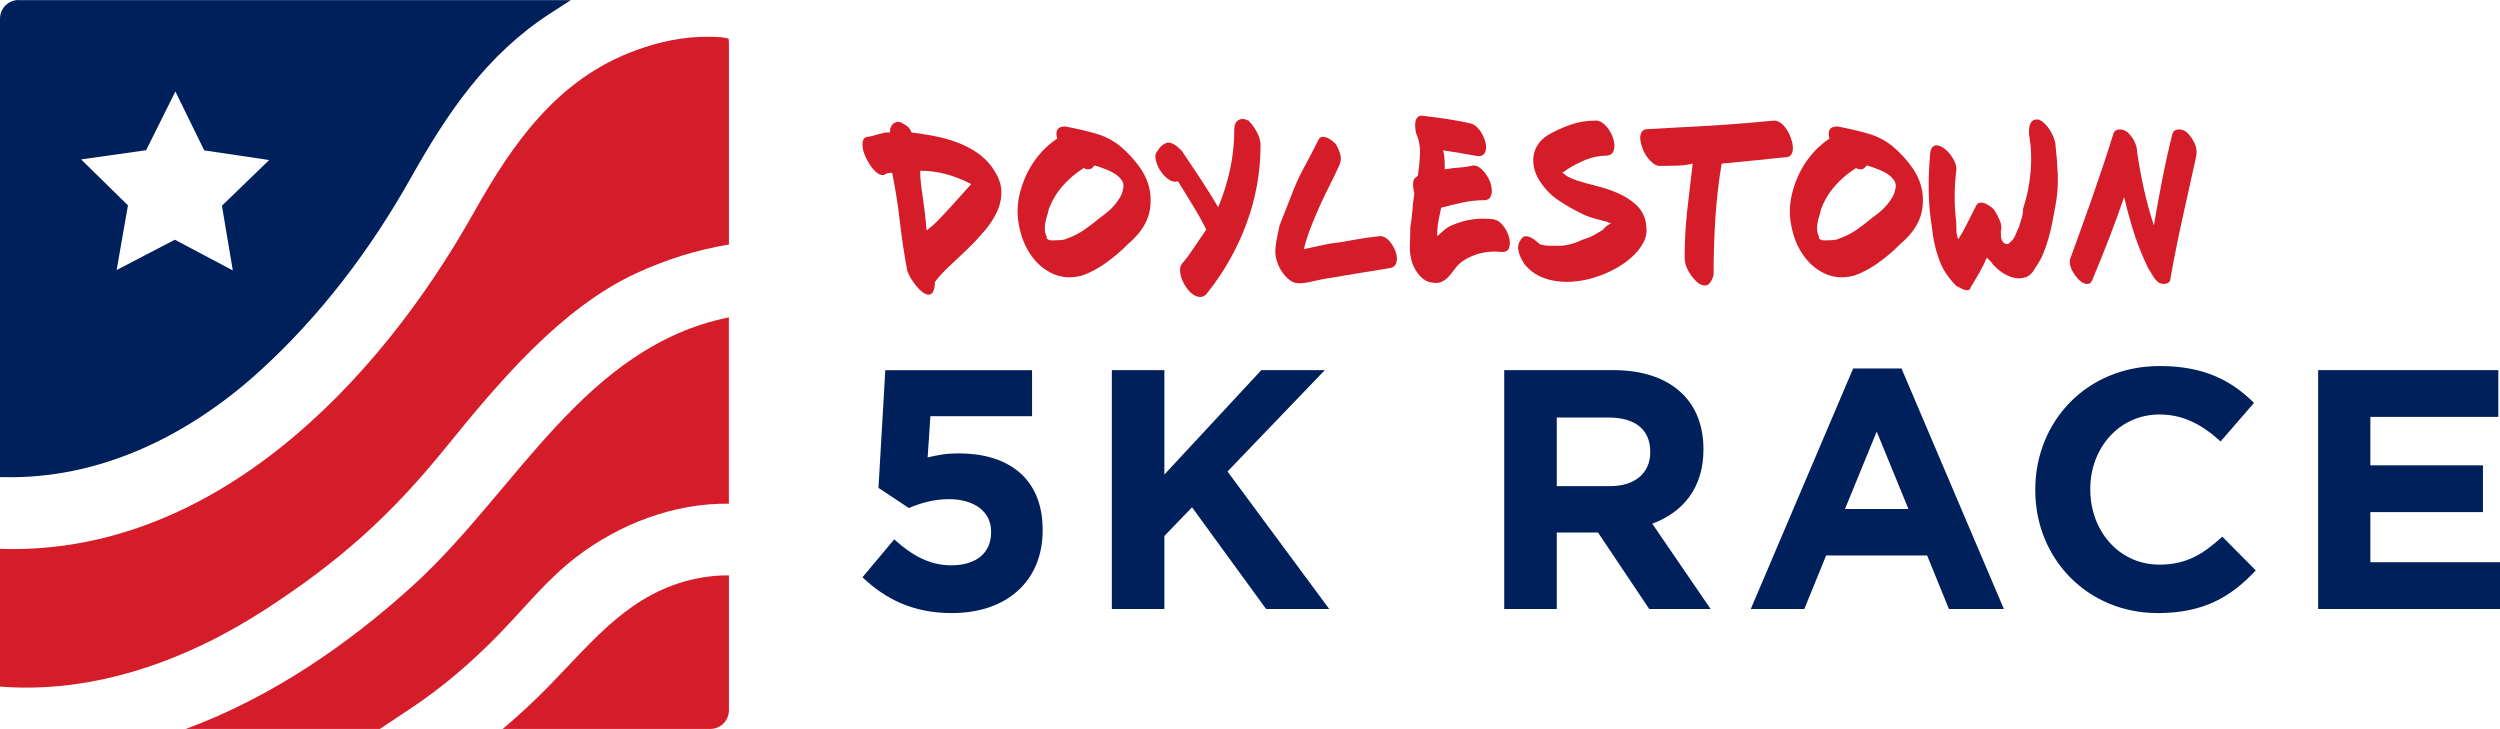<?xml version="1.0" encoding="UTF-8"?><svg id="Layer_1" xmlns="http://www.w3.org/2000/svg" viewBox="0 0 445.86 130"><defs><style>.cls-1{fill:#00205c;}.cls-2{fill:#d51c29;}</style></defs><g><path class="cls-2" d="M177.06,30.04c.96,1.34,1.46,2.65,1.52,3.93,.05,1.28-.19,2.53-.74,3.73-.55,1.2-1.3,2.37-2.27,3.5-.97,1.13-2,2.23-3.09,3.28-1.09,1.05-2.16,2.06-3.2,3.03-1.04,.97-1.88,1.89-2.54,2.77-.03,.85-.14,1.44-.35,1.78-.2,.34-.47,.51-.8,.49-.33-.01-.68-.16-1.07-.45-.38-.29-.75-.65-1.11-1.09-.36-.44-.68-.89-.96-1.37-.29-.48-.5-.92-.64-1.33-.55-2.9-.99-5.83-1.33-8.81-.34-2.98-.8-5.87-1.37-8.69-.22,0-.43,.01-.63,.04-.2,.03-.5,.15-.88,.37-.33,.06-.68-.05-1.07-.31-.38-.26-.74-.62-1.09-1.09-.34-.46-.66-.98-.94-1.56-.29-.57-.48-1.12-.59-1.64-.11-.52-.12-.98-.04-1.39,.08-.41,.31-.68,.7-.82,.27,0,.57-.05,.9-.14s.67-.19,1.02-.29c.36-.1,.72-.18,1.09-.27,.37-.08,.74-.11,1.13-.08,0-.79,.25-1.35,.76-1.68,.51-.33,1.04-.29,1.62,.12,.38,.19,.68,.4,.9,.61,.22,.22,.41,.53,.57,.94,1.31,.16,2.65,.38,4.02,.64,1.37,.26,2.69,.62,3.98,1.09,1.28,.46,2.49,1.07,3.61,1.82,1.12,.75,2.09,1.7,2.91,2.85Zm-3.85,2.79c-3.01-1.58-6.04-2.38-9.1-2.38,0,.71,.04,1.43,.12,2.15,.08,.72,.18,1.5,.31,2.34,.12,.83,.25,1.76,.37,2.77,.12,1.01,.24,2.15,.35,3.4,.35-.27,.72-.58,1.11-.92,.38-.34,.86-.81,1.43-1.41,.57-.6,1.29-1.37,2.15-2.32,.86-.94,1.95-2.15,3.26-3.63Z"/><path class="cls-2" d="M205.17,34.75c.08,1.01,.04,1.94-.12,2.79-.16,.85-.44,1.63-.82,2.34-.38,.71-.84,1.37-1.37,1.99-.53,.61-1.13,1.2-1.78,1.74-1.09,1.12-2.35,2.19-3.77,3.22-1.42,1.02-2.87,1.8-4.34,2.32-1.86,.47-3.51,.39-4.96-.23-1.45-.61-2.67-1.54-3.67-2.79-1-1.24-1.74-2.69-2.23-4.34-.49-1.65-.7-3.27-.61-4.86,.08-1.17,.31-2.35,.68-3.52,.37-1.17,.85-2.3,1.45-3.36,.6-1.07,1.32-2.05,2.15-2.97,.83-.91,1.76-1.7,2.77-2.36-.41-1.45,.07-2.17,1.43-2.17,1.89,.36,3.69,.78,5.43,1.27,1.73,.49,3.26,1.3,4.57,2.42,1.34,1.15,2.49,2.43,3.46,3.85,.97,1.42,1.55,2.98,1.74,4.67Zm-4.84-1.15c.11-.55,.02-1.03-.27-1.45-.29-.42-.68-.8-1.19-1.13-.51-.33-1.08-.61-1.72-.86-.64-.25-1.29-.46-1.95-.66l-.41,.45c-.16,.16-.4,.25-.72,.25s-.57-.08-.76-.25c-1.48,.93-2.75,2.01-3.83,3.26-1.08,1.24-1.89,2.62-2.44,4.12-.08,.38-.18,.78-.31,1.19s-.23,.82-.31,1.23c-.08,.41-.11,.83-.08,1.25,.03,.42,.14,.81,.33,1.17v.33c.19,.19,.37,.3,.53,.33,.16,.03,.34,.04,.53,.04,.38,0,.83-.01,1.33-.04,.51-.03,.95-.14,1.33-.33,1.09-.38,2.12-.91,3.07-1.58,.96-.67,1.87-1.37,2.75-2.11,.38-.27,.8-.59,1.25-.96,.45-.37,.87-.77,1.25-1.21,.38-.44,.72-.91,1.02-1.41,.3-.51,.49-1.04,.57-1.62Z"/><path class="cls-2" d="M222.67,21.52c.55,.55,1.04,1.22,1.48,2.03s.66,1.58,.66,2.32c0,4.86-.85,9.56-2.54,14.1-1.69,4.53-4.07,8.7-7.13,12.5-.36,.35-.74,.52-1.17,.49-.42-.03-.83-.18-1.23-.47-.4-.29-.77-.66-1.11-1.13-.34-.47-.61-.96-.82-1.48-.2-.52-.32-1.03-.35-1.54-.03-.51,.08-.94,.33-1.29,.74-.87,1.46-1.84,2.17-2.91,.71-1.07,1.43-2.13,2.17-3.2-.74-1.48-1.54-2.92-2.42-4.34-.87-1.42-1.75-2.84-2.62-4.26-.55,.16-1.11,.05-1.68-.35-.57-.4-1.07-.91-1.48-1.56-.41-.64-.68-1.3-.82-1.97-.14-.67-.03-1.18,.33-1.54,.22-.35,.43-.63,.63-.84,.2-.2,.49-.39,.84-.55,.27-.11,.54-.13,.8-.06,.26,.07,.51,.18,.76,.33,.25,.15,.49,.34,.72,.55,.23,.22,.43,.41,.59,.57,1.09,1.61,2.18,3.24,3.26,4.88,1.08,1.64,2.15,3.36,3.22,5.16,.9-2.16,1.6-4.4,2.11-6.72,.51-2.32,.76-4.74,.76-7.25,0-.74,.24-1.26,.72-1.56,.48-.3,1.09-.27,1.82,.08Z"/><path class="cls-2" d="M245.74,42.17c.38-.11,.76-.07,1.15,.12,.38,.19,.73,.48,1.04,.86,.31,.38,.58,.82,.8,1.31,.22,.49,.35,.96,.39,1.41,.04,.45-.02,.85-.18,1.21-.16,.36-.46,.59-.9,.7-2.02,.33-4.01,.66-5.96,.98-1.95,.33-3.93,.66-5.92,.98-.85,.16-1.73,.36-2.66,.57-.93,.22-1.8,.26-2.62,.12-.85-.35-1.57-.97-2.17-1.84-.6-.87-1-1.82-1.19-2.83-.08-.41-.1-.86-.06-1.35,.04-.49,.1-.98,.18-1.48,.08-.49,.18-.98,.29-1.45,.11-.48,.2-.92,.29-1.33,.33-.85,.66-1.67,.98-2.48,.33-.81,.66-1.63,.98-2.48,.66-1.83,1.44-3.59,2.36-5.27,.91-1.68,1.78-3.34,2.6-4.98,.16-.33,.38-.51,.66-.53,.27-.03,.56,.02,.86,.14,.3,.12,.58,.29,.84,.49,.26,.2,.47,.39,.64,.55,.35,.49,.64,1.11,.86,1.84,.22,.74,.16,1.43-.16,2.09-.57,1.26-1.17,2.49-1.78,3.69-.61,1.2-1.2,2.42-1.74,3.65-.55,1.23-1.07,2.47-1.56,3.71-.49,1.24-.9,2.53-1.23,3.87,.82-.19,1.59-.36,2.32-.51,.72-.15,1.48-.31,2.27-.47,1.53-.19,3.02-.42,4.47-.7,1.45-.27,2.84-.48,4.18-.61Z"/><path class="cls-2" d="M266.56,39.18c.52,.08,1.02,.44,1.52,1.07,.49,.63,.84,1.3,1.04,2.03,.2,.72,.21,1.37,.02,1.93-.19,.56-.71,.8-1.56,.72-.68-.08-1.41-.08-2.19,0-.78,.08-1.54,.25-2.27,.51-.74,.26-1.43,.6-2.09,1.02-.66,.42-1.19,.94-1.6,1.54-.27,.36-.54,.7-.8,1.02-.26,.33-.54,.61-.84,.84-.3,.23-.63,.4-.98,.51-.36,.11-.75,.12-1.19,.04-.41,0-.81-.1-1.19-.29-.38-.19-.74-.45-1.07-.78s-.61-.7-.86-1.11c-.25-.41-.45-.83-.61-1.27-.35-1.04-.51-2.12-.45-3.26,.05-1.13,.08-2.19,.08-3.18,.19-1.04,.31-2.01,.37-2.93,.05-.91,.16-1.89,.33-2.93v-.33c-.16-.52-.23-1.07-.2-1.64s.2-.93,.53-1.07l.33-.33c.19-1.23,.31-2.49,.37-3.79,.05-1.3-.18-2.55-.7-3.75-.08-.35-.14-.73-.16-1.13-.03-.4,0-.75,.08-1.07s.24-.56,.47-.74c.23-.18,.57-.23,1-.14,1.39,.16,2.77,.35,4.12,.55,1.35,.2,2.7,.46,4.04,.76,.41,.06,.8,.25,1.17,.57s.69,.72,.96,1.17c.27,.45,.48,.93,.63,1.43,.15,.51,.2,.97,.16,1.39-.04,.42-.18,.76-.43,1-.25,.25-.63,.34-1.15,.29-1.04-.19-2.05-.37-3.03-.53-.98-.16-1.99-.33-3.03-.49,.14,.52,.22,1.09,.25,1.72,.03,.63,.04,1.19,.04,1.68,.87-.16,1.73-.27,2.58-.33,.85-.05,1.68-.18,2.5-.37,.41,0,.81,.14,1.19,.43,.38,.29,.73,.65,1.05,1.09,.31,.44,.57,.92,.76,1.43,.19,.52,.29,1.01,.31,1.48,.01,.46-.07,.86-.25,1.19-.18,.33-.5,.52-.96,.57-1.39,0-2.74,.14-4.04,.43-1.3,.29-2.56,.59-3.79,.92-.16,.71-.32,1.47-.47,2.27-.15,.81-.23,1.63-.23,2.48v.33c.35-.33,.77-.7,1.25-1.11,.48-.41,.98-.71,1.5-.9,1.17-.49,2.37-.83,3.59-1,1.22-.18,2.52-.17,3.91,.02Z"/><path class="cls-2" d="M293.52,39.84c.27,1.2,.14,2.32-.39,3.34-.53,1.02-1.27,1.95-2.21,2.77-.94,.82-1.98,1.52-3.11,2.11-1.13,.59-2.15,1.02-3.05,1.29-1.09,.38-2.24,.65-3.44,.8-1.2,.15-2.38,.16-3.52,.02-1.15-.14-2.23-.44-3.24-.92-1.01-.48-1.89-1.17-2.62-2.07-.19-.27-.38-.59-.57-.94-.19-.35-.35-.73-.47-1.13-.12-.4-.17-.79-.14-1.19,.03-.4,.18-.77,.45-1.13,.19-.38,.44-.59,.74-.64,.3-.04,.61,0,.92,.14,.31,.14,.62,.33,.92,.57,.3,.25,.55,.45,.74,.61-.08,0-.08,.02,.02,.06,.1,.04,.24,.08,.43,.12,.19,.04,.38,.08,.57,.12,.19,.04,.33,.06,.41,.06h2.21c.55,0,1.17-.09,1.89-.27,.71-.18,1.42-.44,2.13-.8,.76-.22,1.43-.49,2.01-.8,.57-.31,1.15-.65,1.72-1,.14-.22,.31-.42,.53-.59,.22-.18,.52-.36,.9-.55-.19,0-.38-.06-.55-.18-.18-.12-.38-.18-.59-.18-.71-.19-1.43-.39-2.17-.59s-1.46-.5-2.17-.88c-1.45-.71-2.8-1.5-4.06-2.36-1.26-.86-2.35-2.01-3.28-3.46-.46-.74-.78-1.49-.94-2.25-.16-.76-.19-1.5-.08-2.19,.11-.7,.37-1.35,.78-1.97,.41-.61,.97-1.15,1.68-1.62,1.31-.76,2.68-1.39,4.1-1.89,1.42-.49,2.87-.74,4.34-.74,.44-.05,.86,.06,1.27,.33,.41,.27,.78,.63,1.11,1.07,.33,.44,.59,.93,.8,1.48,.2,.55,.31,1.06,.33,1.54,.01,.48-.08,.89-.27,1.23-.19,.34-.53,.54-1.02,.59-1.31,0-2.58,.25-3.81,.74s-2.4,1.11-3.52,1.84c-.06,.08-.12,.15-.2,.2-.16,.11-.33,.16-.49,.16,.35,.38,.72,.67,1.11,.86,.38,.19,.86,.4,1.43,.61,1.09,.36,2.3,.7,3.63,1.02,1.32,.33,2.6,.76,3.81,1.29s2.28,1.22,3.2,2.05c.91,.83,1.51,1.93,1.78,3.3Z"/><path class="cls-2" d="M316.22,21.52c.44-.05,.86,.06,1.27,.35s.78,.67,1.11,1.15,.59,1.01,.8,1.6c.2,.59,.32,1.13,.35,1.64,.03,.51-.06,.93-.27,1.27-.2,.34-.55,.51-1.04,.51-1.83,.19-3.67,.38-5.53,.57-1.86,.19-3.81,.38-5.86,.57-.55,3.28-.92,6.55-1.13,9.81-.2,3.27-.31,6.62-.31,10.06-.22,.79-.53,1.35-.92,1.66-.4,.31-.95,.28-1.66-.1-.74-.57-1.35-1.28-1.84-2.13s-.74-1.67-.74-2.46c0-2.9,.15-5.7,.45-8.42,.3-2.72,.63-5.53,.98-8.42-.9,.22-1.87,.34-2.91,.37-1.04,.03-2.02,.04-2.95,.04-.41,0-.82-.16-1.23-.49-.41-.33-.78-.73-1.11-1.21-.33-.48-.59-1-.8-1.58-.2-.57-.32-1.1-.35-1.58-.03-.48,.06-.88,.27-1.21s.55-.49,1.04-.49c3.69-.19,7.38-.4,11.06-.61,3.69-.22,7.46-.52,11.31-.9Z"/><path class="cls-2" d="M342.9,34.75c.08,1.01,.04,1.94-.12,2.79-.16,.85-.44,1.63-.82,2.34-.38,.71-.84,1.37-1.37,1.99-.53,.61-1.13,1.2-1.78,1.74-1.09,1.12-2.35,2.19-3.77,3.22-1.42,1.02-2.87,1.8-4.34,2.32-1.86,.47-3.51,.39-4.96-.23-1.45-.61-2.67-1.54-3.67-2.79-1-1.24-1.74-2.69-2.23-4.34-.49-1.65-.7-3.27-.61-4.86,.08-1.17,.31-2.35,.68-3.52,.37-1.17,.85-2.3,1.45-3.36,.6-1.07,1.32-2.05,2.15-2.97,.83-.91,1.76-1.7,2.77-2.36-.41-1.45,.07-2.17,1.43-2.17,1.89,.36,3.69,.78,5.43,1.27,1.73,.49,3.26,1.3,4.57,2.42,1.34,1.15,2.49,2.43,3.46,3.85,.97,1.42,1.55,2.98,1.74,4.67Zm-4.84-1.15c.11-.55,.02-1.03-.27-1.45-.29-.42-.68-.8-1.19-1.13-.51-.33-1.08-.61-1.72-.86-.64-.25-1.29-.46-1.95-.66l-.41,.45c-.16,.16-.4,.25-.72,.25s-.57-.08-.76-.25c-1.48,.93-2.75,2.01-3.83,3.26-1.08,1.24-1.89,2.62-2.44,4.12-.08,.38-.18,.78-.31,1.19s-.23,.82-.31,1.23c-.08,.41-.11,.83-.08,1.25,.03,.42,.14,.81,.33,1.17v.33c.19,.19,.37,.3,.53,.33,.16,.03,.34,.04,.53,.04,.38,0,.83-.01,1.33-.04,.51-.03,.95-.14,1.33-.33,1.09-.38,2.12-.91,3.07-1.58,.96-.67,1.87-1.37,2.75-2.11,.38-.27,.8-.59,1.25-.96,.45-.37,.87-.77,1.25-1.21,.38-.44,.72-.91,1.02-1.41,.3-.51,.49-1.04,.57-1.62Z"/><path class="cls-2" d="M366.54,25.37c.22,1.97,.37,3.89,.45,5.76,.08,1.87-.07,3.79-.45,5.76-.16,.9-.34,1.84-.53,2.81-.19,.97-.42,1.93-.7,2.89-.27,.96-.59,1.87-.96,2.75-.37,.87-.83,1.68-1.37,2.42-.46,.9-1.05,1.47-1.76,1.7-.71,.23-1.45,.25-2.21,.04-.77-.2-1.51-.57-2.23-1.11-.72-.53-1.3-1.11-1.74-1.74l-.7-.7c-.38,.9-.83,1.8-1.33,2.68-.51,.89-1.03,1.78-1.58,2.68-.08,.27-.22,.42-.43,.45-.2,.03-.43,0-.68-.08-.25-.08-.5-.2-.76-.35-.26-.15-.49-.27-.68-.35-1.45-1.45-2.49-3.06-3.11-4.84-.63-1.78-1.04-3.66-1.23-5.65-.35-2.16-.55-4.32-.57-6.47-.03-2.16,.06-4.33,.25-6.52,.06-.66,.22-1.1,.49-1.33,.27-.23,.59-.31,.96-.22,.37,.08,.75,.28,1.15,.59,.4,.31,.76,.69,1.09,1.13,.33,.44,.59,.9,.78,1.39,.19,.49,.26,.94,.2,1.35-.19,1.64-.29,3.2-.29,4.69s.1,3.05,.29,4.69c0,.55,.01,1.07,.04,1.56,.03,.49,.14,.93,.33,1.31,.55-.87,1.09-1.84,1.62-2.91s1.07-2.13,1.62-3.2c.19-.27,.45-.41,.78-.41s.66,.08,.98,.25c.33,.16,.63,.36,.92,.59,.29,.23,.48,.44,.59,.64,.35,.55,.66,1.15,.92,1.8,.26,.66,.31,1.26,.14,1.8,0,.36,.01,.7,.04,1.02,.03,.33,.12,.59,.29,.78,0,.08,.05,.17,.16,.27,.11,.1,.24,.16,.39,.2,.15,.04,.28,.06,.39,.04,.11-.01,.16-.06,.16-.14,.55-.38,.94-.87,1.17-1.45,.23-.59,.44-1.07,.63-1.45,.19-.55,.36-1.09,.51-1.62,.15-.53,.23-1.07,.23-1.62,.71-2.16,1.16-4.38,1.35-6.66,.19-2.28,.1-4.5-.29-6.66,0-.27,0-.58,.02-.92,.01-.34,.08-.65,.2-.92s.31-.49,.55-.64c.25-.15,.6-.18,1.07-.1,.71,.38,1.32,.97,1.82,1.76,.51,.79,.84,1.54,1,2.25Z"/><path class="cls-2" d="M390.06,23.65c.49,.47,.92,1.07,1.29,1.82,.37,.75,.48,1.52,.35,2.32-.82,3.69-1.63,7.36-2.44,11-.81,3.65-1.54,7.3-2.19,10.96,0,.25-.08,.44-.23,.57-.15,.14-.33,.23-.53,.27s-.42,.05-.66,.02c-.23-.03-.43-.08-.59-.16-.46-.35-.82-.75-1.07-1.19-.25-.44-.53-.9-.86-1.39-1.01-2.08-1.85-4.16-2.52-6.25s-1.26-4.25-1.78-6.49c-.82,2.4-1.71,4.84-2.66,7.31-.96,2.47-1.94,4.91-2.95,7.31-.16,.49-.4,.78-.7,.86-.3,.08-.63,.03-.98-.14-.36-.18-.7-.45-1.02-.82-.33-.37-.61-.77-.86-1.21-.25-.44-.41-.88-.49-1.33-.08-.45-.04-.84,.12-1.17,1.34-3.66,2.65-7.31,3.93-10.96,1.28-3.65,2.5-7.31,3.65-11,.08-.33,.23-.56,.45-.7,.22-.14,.46-.2,.74-.2s.54,.06,.8,.16c.26,.11,.47,.25,.64,.41,.49,.47,.89,1,1.19,1.62,.3,.61,.45,1.24,.45,1.86,.33,2.24,.74,4.46,1.23,6.66,.49,2.2,1.08,4.34,1.76,6.41,.46-2.73,.96-5.44,1.48-8.11,.52-2.68,1.12-5.38,1.8-8.11,.08-.33,.23-.56,.45-.7,.22-.14,.46-.2,.74-.2s.55,.06,.82,.16c.27,.11,.49,.25,.66,.41Z"/></g><g><path class="cls-1" d="M171.04,80.86c-2.37,0-3.89,.3-5.6,.73l.49-7.36h18.13v-8.21h-26.17l-1.22,20.99,5.42,3.59c2.01-.85,4.44-1.58,7.12-1.58,4.44,0,7.55,2.13,7.55,5.78v.12c0,3.77-2.74,5.9-7.12,5.9-3.77,0-6.94-1.7-10.16-4.63l-5.66,6.76c4.14,3.96,9.13,6.39,15.94,6.39,9.8,0,16.19-5.72,16.19-14.73v-.12c0-9.62-6.63-13.63-14.91-13.63Z"/><polygon class="cls-1" points="236.27 66.01 224.95 66.01 207.66 84.63 207.66 66.01 198.29 66.01 198.29 108.61 207.66 108.61 207.66 95.59 212.59 90.47 225.8 108.61 237.06 108.61 218.92 84.09 236.27 66.01"/><path class="cls-1" d="M303.8,80.19v-.12c0-4.02-1.28-7.36-3.65-9.74-2.8-2.8-7-4.32-12.41-4.32h-19.47v42.6h9.37v-13.63h7.36l9.13,13.63h10.95l-10.41-15.21c5.42-2.01,9.13-6.33,9.13-13.2Zm-9.49,.49c0,3.59-2.62,6.02-7.18,6.02h-9.49v-12.23h9.31c4.56,0,7.36,2.07,7.36,6.08v.12Z"/><path class="cls-1" d="M330.5,65.71l-18.26,42.9h9.55l3.89-9.55h18.01l3.89,9.55h9.8l-18.26-42.9h-8.64Zm-1.46,25.07l5.66-13.81,5.66,13.81h-11.32Z"/><path class="cls-1" d="M385.14,100.7c-7.3,0-12.35-6.09-12.35-13.39v-.12c0-7.3,5.17-13.27,12.35-13.27,4.26,0,7.61,1.83,10.89,4.81l5.96-6.88c-3.95-3.89-8.76-6.57-16.8-6.57-13.08,0-22.21,9.92-22.21,22.03v.12c0,12.23,9.31,21.91,21.85,21.91,8.22,0,13.08-2.92,17.47-7.61l-5.96-6.02c-3.35,3.04-6.33,4.99-11.2,4.99Z"/><polygon class="cls-1" points="422.74 100.27 422.74 91.33 442.82 91.33 442.82 82.99 422.74 82.99 422.74 74.35 445.56 74.35 445.56 66.01 413.43 66.01 413.43 108.61 445.86 108.61 445.86 100.27 422.74 100.27"/></g><g><g><path class="cls-2" d="M74.03,104.08c-11.98,10.97-25.84,20.37-40.89,25.92h34.61s5.61-3.73,5.61-3.73c5.7-3.8,10.88-8.28,15.65-13.18,4.56-4.68,8.54-9.75,13.76-13.74,7.74-5.92,17.4-9.63,27.22-9.52V56.6c-25.73,5.22-37.82,30.85-55.97,47.48Z"/><path class="cls-2" d="M47.42,108.63c13.25-8.62,22.23-16.66,32.16-28.91,9.15-11.28,20.39-24.78,33.91-31,5.22-2.4,10.8-4.19,16.51-5.11V7.76c0-.29-.02-.58-.05-.86-1.28-.32-1.56-.31-3.63-.34-4.41-.05-8.73,.88-12.87,2.39-14.01,5.09-22,16.57-29,29.05C67.34,68.47,37.99,98.93,.4,97.9c-.14,0-.27-.02-.4-.03v24.58c16.81,1.34,33.39-4.69,47.42-13.82Z"/><path class="cls-2" d="M98.09,122.16c-2.65,2.72-5.47,5.35-8.43,7.84h37.01c1.84,0,3.33-1.49,3.33-3.33v-24.06c-1.94-.02-3.9,.19-5.77,.57-11.7,2.4-18.23,10.87-26.14,18.97Z"/></g><path class="cls-1" d="M3.33,0C1.49,0,0,1.49,0,3.33V85.09c.13,0,.26-.01,.4,0,17.28,.47,33.15-7.35,45.76-18.77,11.02-9.99,19.95-21.84,27.22-34.78,6.46-11.5,13.49-21.87,24.77-29.16l3.66-2.36H3.33ZM47.99,28.55l-8.41,8.14,1.94,11.54-10.34-5.48-10.38,5.41,2.02-11.53-8.35-8.2,11.59-1.64,5.22-10.48,5.14,10.51,11.58,1.72Z"/></g></svg>